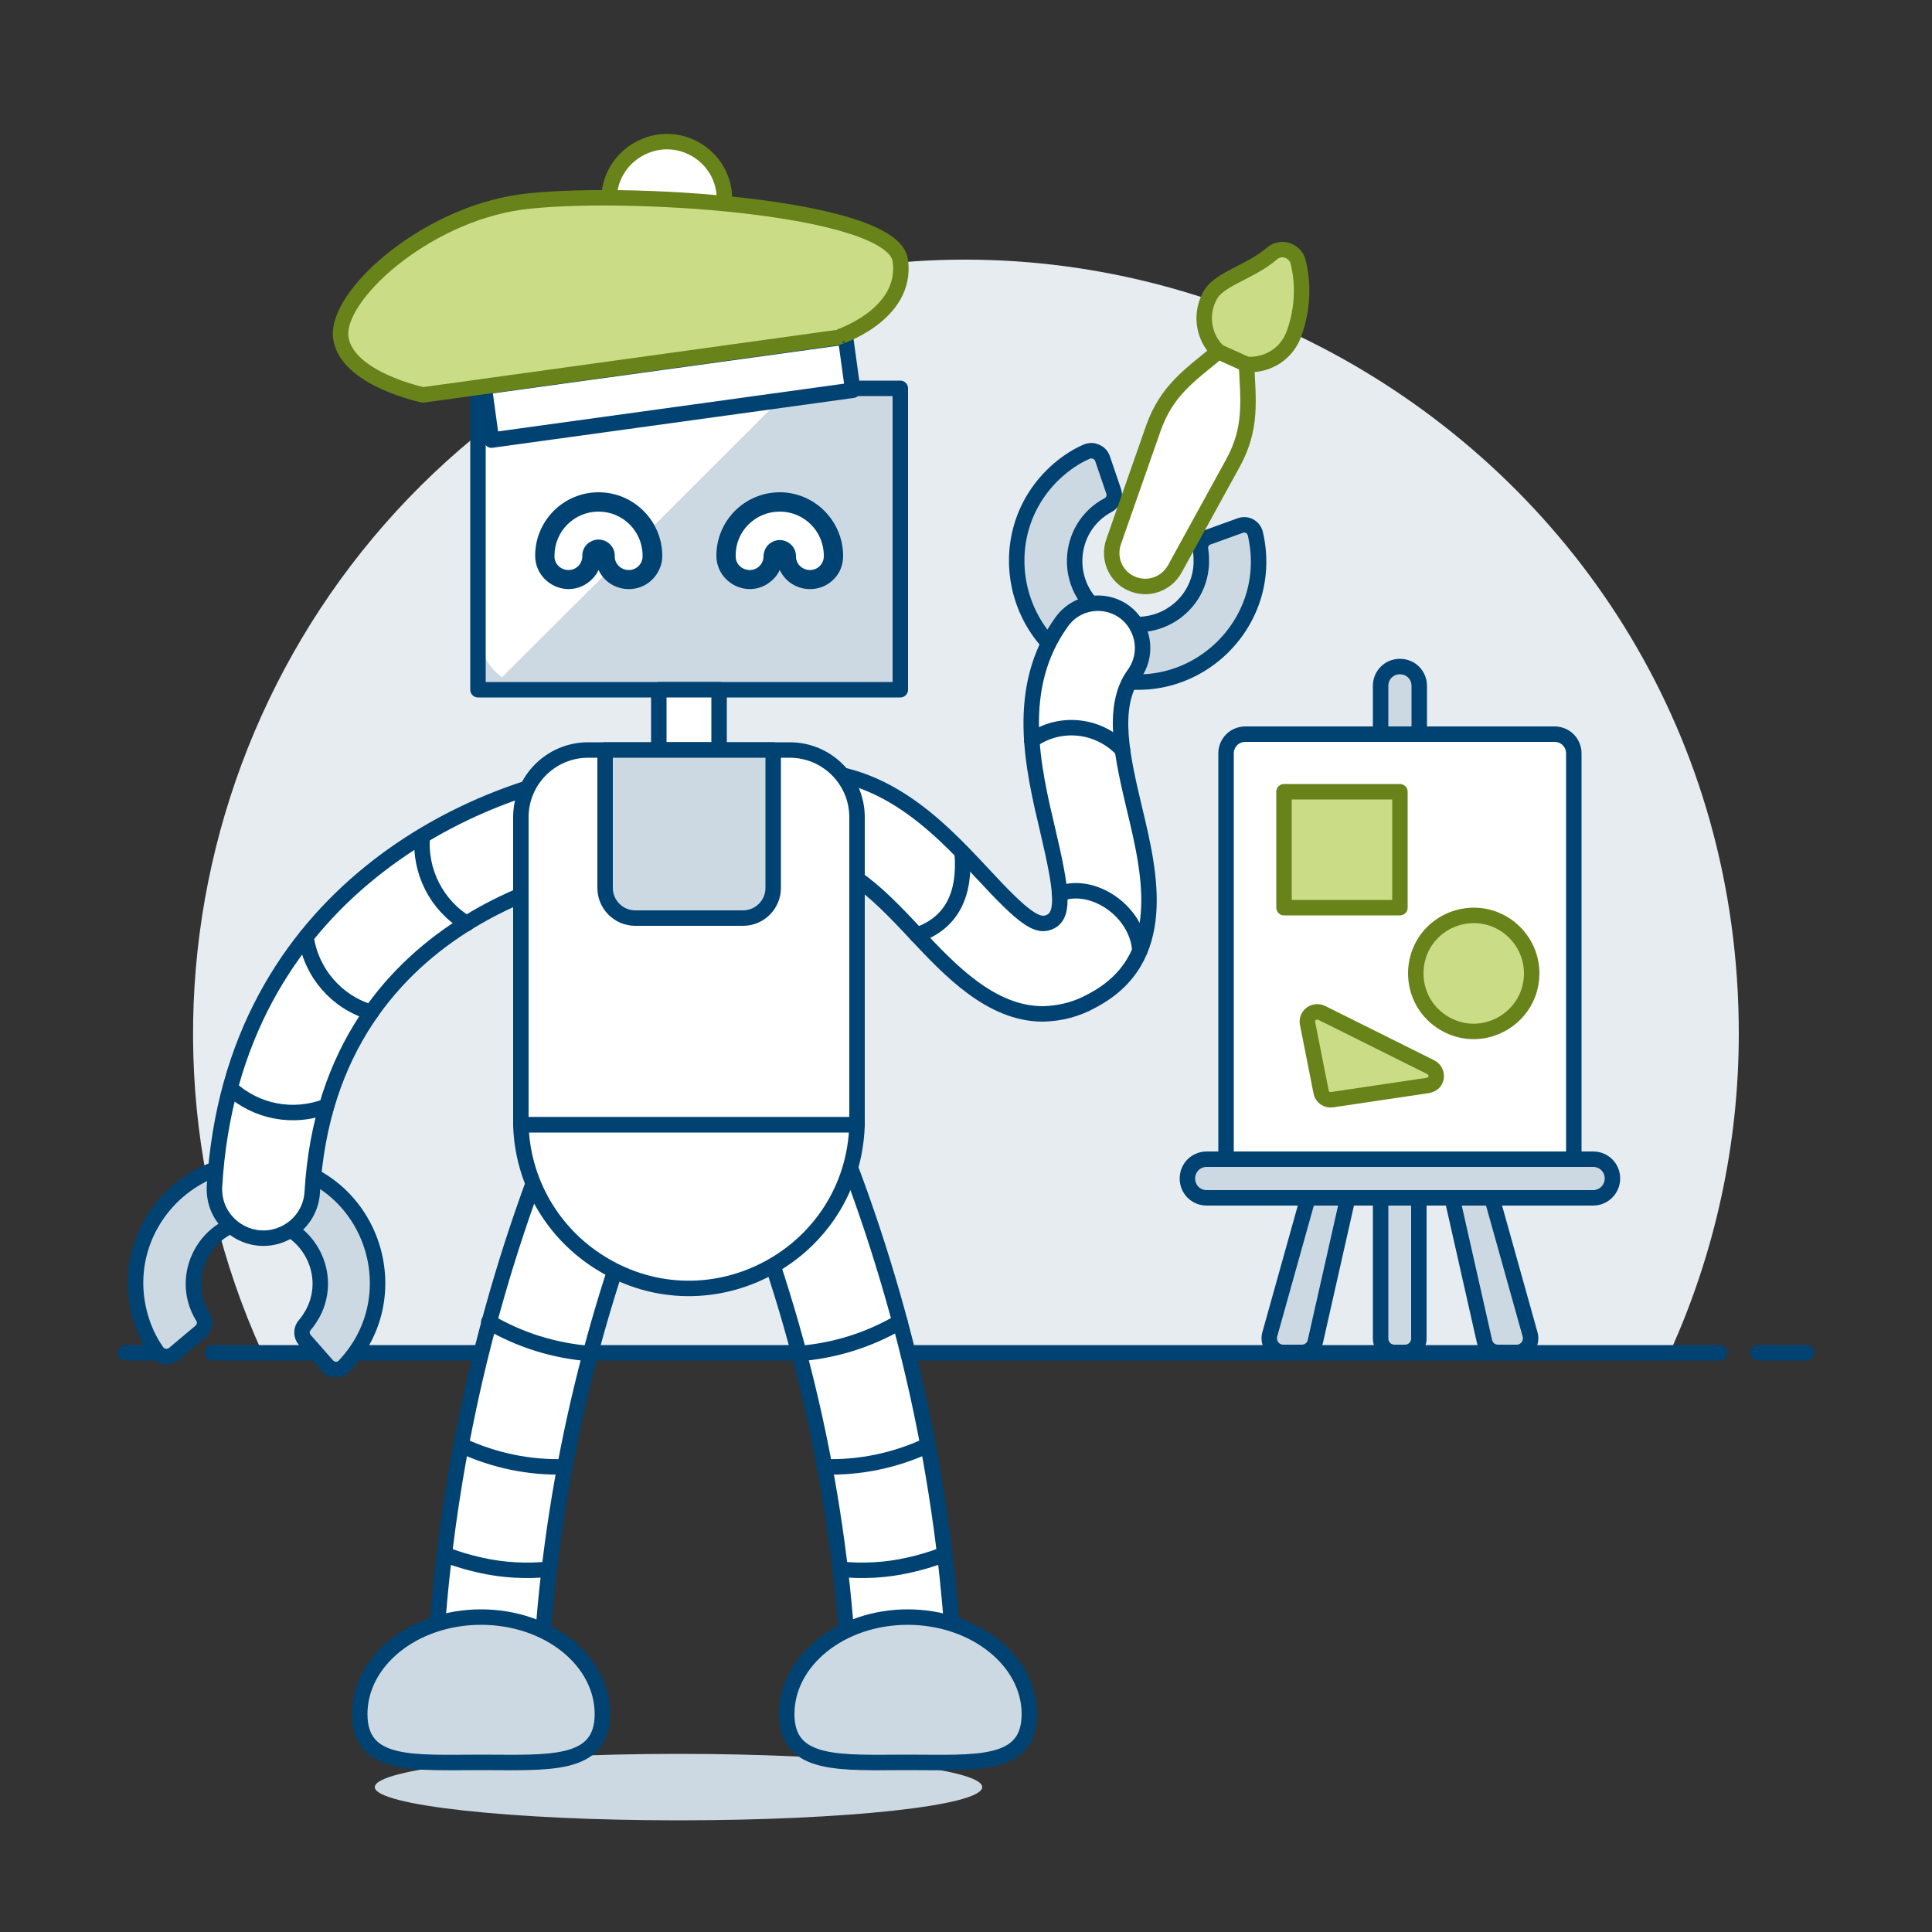 <?xml version="1.0" encoding="UTF-8"?>
<svg xmlns="http://www.w3.org/2000/svg" id="Artist-Robot-3--Streamline-Ux.svg" viewBox="0 0 500 500">
  <rect x="0" y="0" width="500" height="500" fill="#333333" stroke="none"/>
  <path d="M450,267.5c0-154-166.6-250.2-300-173.2-89.1,51.4-124.7,162.1-82.1,255.8h364.2c11.8-25.9,17.9-54.1,17.9-82.6Z" fill="#e7ecf1" stroke-width="0"></path>
  <path d="M55,350.1h390" fill="none" stroke="#004272" stroke-linecap="round" stroke-linejoin="round" stroke-width="4"></path>
  <path d="M32.5,350.1h12.5" fill="none" stroke="#004272" stroke-linecap="round" stroke-linejoin="round" stroke-width="4"></path>
  <path d="M455,350.1h12.5" fill="none" stroke="#004272" stroke-linecap="round" stroke-linejoin="round" stroke-width="4"></path>
  <path d="M254.2,462.5c0,4.8-35.2,8.6-78.6,8.6s-78.6-3.9-78.6-8.6,35.2-8.6,78.6-8.6,78.6,3.8,78.6,8.6Z" fill="#ccd9e2" stroke-width="0"></path>
  <path d="M375.8,310l8.4,37.2c.4,1.7,1.8,2.8,3.5,2.8h4.8c2.4,0,4.1-2.3,3.5-4.6l-9.9-35.4h-10.3Z" fill="#ccd9e2" stroke="#004272" stroke-linecap="round" stroke-linejoin="round" stroke-width="4"></path>
  <path d="M338.5,310l-9.9,35.4c-.6,2.3,1.1,4.6,3.5,4.6h4.8c1.7,0,3.2-1.2,3.5-2.8l8.4-37.2h-10.3Z" fill="#ccd9e2" stroke="#004272" stroke-linecap="round" stroke-linejoin="round" stroke-width="4"></path>
  <path d="M357.3,310v36.4c0,2,1.6,3.6,3.6,3.6h2.7c2,0,3.6-1.6,3.6-3.6v-36.4h-9.9Z" fill="#ccd9e2" stroke="#004272" stroke-linecap="round" stroke-linejoin="round" stroke-width="4"></path>
  <path d="M362.3,172.5c-2.8,0-5,2.2-5,5v12.5h10v-12.5c0-2.8-2.2-5-5-5h0Z" fill="#ccd9e2" stroke="#004272" stroke-linecap="round" stroke-linejoin="round" stroke-width="4"></path>
  <path d="M412.3,310h-100c-2.8,0-5-2.2-5-5h0c0-2.8,2.2-5,5-5h100c2.8,0,5,2.2,5,5h0c0,2.7-2.2,5-5,5Z" fill="#ccd9e2" stroke="#004272" stroke-linecap="round" stroke-linejoin="round" stroke-width="4"></path>
  <path d="M402.3,190h-80c-2.8,0-5,2.2-5,5v105h90v-105c0-2.8-2.2-5-5-5Z" fill="#fff" stroke="#004272" stroke-linecap="round" stroke-linejoin="round" stroke-width="4"></path>
  <path d="M332.3,204.9h30v30h-30v-30Z" fill="#cbdc86" stroke="#688319" stroke-linecap="round" stroke-linejoin="round" stroke-width="4"></path>
  <path d="M396.4,251.9c0,11.5-12.5,18.8-22.5,13s-10-20.2,0-26c2.3-1.3,4.9-2,7.5-2,8.3,0,15,6.8,15,15Z" fill="#cbdc86" stroke="#688319" stroke-linecap="round" stroke-linejoin="round" stroke-width="4"></path>
  <path d="M344.7,284.6c-1.3.2-2.6-.7-2.8-2l-3.5-17.7c-.4-1.9,1.4-3.5,3.3-2.9.1,0,.2.1.3.1l28.3,14.1c1.7.9,1.9,3.3.3,4.3-.3.2-.7.3-1,.4l-24.9,3.7Z" fill="#cbdc86" stroke="#688319" stroke-linecap="round" stroke-linejoin="round" stroke-width="4"></path>
  <path d="M321,136c1.7-.6,3.5.4,3.9,2.2,5.4,23.5-16.6,44-39.7,36.9-23-7.1-29.7-36.4-12.1-52.8,2.4-2.2,5.1-4.1,8.1-5.4,1.6-.7,3.5.1,4.1,1.7l2.9,8.5c.5,1.4-.1,2.9-1.4,3.6-11.1,5.9-11.7,21.7-1,28.4s24.6-.7,25.1-13.3c0-1.2,0-2.3-.2-3.5-.3-1.4.6-2.9,2-3.3l8.3-3Z" fill="#ccd9e2" stroke="#004272" stroke-linecap="round" stroke-linejoin="round" stroke-width="4"></path>
  <path d="M269.9,262.4c-13.5,0-24.2-11.5-32.6-20.4-11.7-12.6-20.2-20.7-32.1-19-8.8,1.3-15.7-7.5-12.4-15.8,1.5-3.8,5-6.6,9.1-7.2,24.7-3.6,40.7,13.6,52.4,26.1,10.8,11.7,14.3,14.1,17.6,12.4,3.7-1.9,2.8-8.5-.7-23.4-3.9-16.5-8.8-37.1,3.6-54.2,5.2-7.2,16.3-6.1,19.9,2.1,1.7,3.8,1.2,8.2-1.2,11.5-6.2,8.5-2.9,22.1.2,35.2,3.9,16.3,9.2,38.7-11.1,49.3-3.9,2.2-8.2,3.3-12.7,3.4Z" fill="#fff" stroke="#004272" stroke-linecap="round" stroke-linejoin="round" stroke-width="4"></path>
  <path d="M249,220.6c.9,10.7-2.5,18.2-11.7,21.4" fill="none" stroke="#004272" stroke-linecap="round" stroke-linejoin="round" stroke-width="4"></path>
  <path d="M274.2,231.3c8.5-3.3,20.1,4.4,20.8,14.7" fill="none" stroke="#004272" stroke-linecap="round" stroke-linejoin="round" stroke-width="4"></path>
  <path d="M267,191.6c7.3-5.2,17.4-4.1,23.5,2.5" fill="none" stroke="#004272" stroke-linecap="round" stroke-linejoin="round" stroke-width="4"></path>
  <path d="M84.7,353.4c1.2,1.3,3.2,1.4,4.4.1,16.6-17.5,8-46.3-15.4-51.9-23.5-5.6-44.1,16.3-37.3,39.4.9,3.1,2.3,6.1,4.2,8.8,1,1.4,3,1.7,4.4.6l6.9-5.8c1.1-1,1.4-2.6.6-3.8-6.6-10.7.9-24.6,13.5-25,12.6-.4,20.9,13.1,14.9,24.2-.6,1-1.2,2-2,2.9-1,1.1-1,2.8,0,3.9l5.8,6.6Z" fill="#ccd9e2" stroke="#004272" stroke-linecap="round" stroke-linejoin="round" stroke-width="4"></path>
  <path d="M159.3,199.1c-.4,0-.7,0-1.1.1-33.6,3.7-98.2,30.9-102.7,108-.4,9.7,9.8,16.3,18.5,11.8,3.9-2,6.5-5.9,6.8-10.3,4.3-74.8,77.1-84,80.2-84.4,9.7-1.1,14.6-12.2,8.8-20-2.4-3.3-6.3-5.3-10.5-5.2h0Z" fill="#fff" stroke="#004272" stroke-linecap="round" stroke-linejoin="round" stroke-width="4"></path>
  <path d="M59.6,281.6c6.7,6.2,16.4,8,24.9,4.7" fill="none" stroke="#004272" stroke-linecap="round" stroke-linejoin="round" stroke-width="4"></path>
  <path d="M79.2,242.5c1.3,9.2,7.9,16.9,16.9,19.5" fill="none" stroke="#004272" stroke-linecap="round" stroke-linejoin="round" stroke-width="4"></path>
  <path d="M109.3,216.4c-.8,9.1,3.7,17.9,11.5,22.6" fill="none" stroke="#004272" stroke-linecap="round" stroke-linejoin="round" stroke-width="4"></path>
  <path d="M235.6,453.3c6.9-1,12-7.1,11.7-14.1-1.5-47-10.8-93.5-27.4-137.5-3.8-9.8-16.8-11.8-23.4-3.5-3,3.7-3.8,8.7-2.2,13.1,15.6,41.3,24.3,84.9,25.7,129,.3,8.1,7.6,14.2,15.6,13h0Z" fill="#fff" stroke="#004272" stroke-linecap="round" stroke-linejoin="round" stroke-width="4"></path>
  <path d="M266.4,443.6c0,13.9-14,12.5-31.4,12.5s-31.4,1.3-31.4-12.5,14-25.1,31.3-25.1,31.5,11.3,31.5,25.1Z" fill="#ccd9e2" stroke="#004272" stroke-linecap="round" stroke-linejoin="round" stroke-width="4"></path>
  <path d="M206.7,350.3c9.2-.7,18.2-3.5,26.2-8.2" fill="none" stroke="#004272" stroke-linecap="round" stroke-linejoin="round" stroke-width="4"></path>
  <path d="M213.2,379.6c9.2.3,18.4-1.6,26.8-5.5" fill="none" stroke="#004272" stroke-linecap="round" stroke-linejoin="round" stroke-width="4"></path>
  <path d="M217.3,406.1c5.9.6,11.9.3,17.7-1,3.2-.7,6.3-1.6,9.3-2.8" fill="none" stroke="#004272" stroke-linecap="round" stroke-linejoin="round" stroke-width="4"></path>
  <path d="M125.3,453.4c-7.5-.3-13.4-6.7-13.1-14.2,1.5-47,10.8-93.5,27.5-137.5,3.8-9.8,16.8-11.8,23.4-3.5,3,3.7,3.8,8.7,2.2,13.1-15.6,41.3-24.3,84.9-25.7,129-.5,7.6-6.8,13.4-14.3,13.1Z" fill="#fff" stroke="#004272" stroke-linecap="round" stroke-linejoin="round" stroke-width="4"></path>
  <path d="M123.7,100.5h109.3v78h-109.3v-78Z" fill="#ccd9e2" stroke-width="0"></path>
  <path d="M204.8,100.5l-74.9,74.8c-3.9-2.9-6.2-7.5-6.2-12.4v-46.8c0-8.6,7-15.6,15.6-15.6,0,0,65.5,0,65.5,0Z" fill="#fff" stroke-width="0"></path>
  <path d="M123.7,100.5h109.3v78h-109.3v-78Z" fill="none" stroke="#004272" stroke-linecap="round" stroke-linejoin="round" stroke-width="4"></path>
  <path d="M162.7,150c-3.4,0-6.1-2.7-6.1-6.1,0-1.3-1.4-2.1-2.5-1.4-.5.3-.8.9-.8,1.4.1,4.7-4.9,7.8-9,5.6-2-1.1-3.3-3.2-3.2-5.6,0-10.7,11.6-17.4,20.9-12.1,4.3,2.5,7,7.1,7,12.1-.1,3.3-2.9,6.1-6.3,6.1Z" fill="#fff" stroke-width="0"></path>
  <path d="M154.9,132.4c6.3,0,11.4,5.1,11.4,11.4.1,2.8-2.8,4.6-5.3,3.3-1.2-.6-2-1.9-1.9-3.3,0-3.2-3.5-5.2-6.3-3.6-1.3.7-2.1,2.1-2.1,3.6.1,2.8-2.8,4.6-5.3,3.3-1.2-.6-2-1.9-1.9-3.3,0-6.3,5.1-11.4,11.4-11.4M154.9,127.4c-9.1,0-16.4,7.4-16.4,16.4,0,6.6,7.2,10.8,12.9,7.5,1.5-.9,2.8-2.2,3.5-3.8,2.8,6,11.1,6.7,14.9,1.3,1-1.4,1.6-3.2,1.6-4.9,0-9.1-7.4-16.5-16.5-16.5Z" fill="#004272" stroke-width="0"></path>
  <path d="M209.6,150c-3.4,0-6.1-2.7-6.1-6.1-.1-1.3-1.5-2-2.6-1.3-.4.3-.7.8-.8,1.3,0,4.7-5.1,7.7-9.2,5.3-1.9-1.1-3.1-3.1-3.1-5.3,0-10.7,11.6-17.4,20.9-12.1,4.3,2.5,7,7.1,7,12.1,0,3.3-2.8,6.1-6.1,6.1Z" fill="#fff" stroke-width="0"></path>
  <path d="M201.8,132.4c6.3,0,11.4,5.1,11.4,11.4.1,2.8-2.8,4.6-5.3,3.3-1.2-.6-2-1.9-1.9-3.3-.1-3.2-3.7-5.1-6.4-3.4-1.2.7-1.9,2-2,3.4.1,2.8-2.8,4.6-5.3,3.3-1.2-.6-2-1.9-1.9-3.3-.1-6.3,5.1-11.4,11.4-11.4M201.8,127.4c-9.1,0-16.4,7.4-16.4,16.4,0,6.6,7.2,10.8,12.9,7.5,1.5-.9,2.8-2.2,3.5-3.8,2.8,6,11.1,6.7,14.9,1.3,1-1.4,1.5-3.2,1.5-4.9,0-9.1-7.4-16.5-16.4-16.5Z" fill="#004272" stroke-width="0"></path>
  <path d="M170.5,178.5h15.6v15.6h-15.6v-15.6Z" fill="#fff" stroke="#004272" stroke-linecap="round" stroke-linejoin="round" stroke-width="4"></path>
  <path d="M221.8,291.1h-87v-79.6c0-9.6,7.8-17.4,17.4-17.4h52.2c9.6,0,17.4,7.8,17.4,17.4v79.6h0Z" fill="#fff" stroke="#004272" stroke-linecap="round" stroke-linejoin="round" stroke-width="4"></path>
  <path d="M221.8,291.1c-1,33.5-37.8,53.4-66.3,35.8-12.5-7.7-20.3-21.1-20.7-35.8h87Z" fill="#fff" stroke="#004272" stroke-linecap="round" stroke-linejoin="round" stroke-width="4"></path>
  <path d="M200.1,229.8c0,4.3-3.5,7.8-7.8,7.8h-27.9c-4.3,0-7.8-3.5-7.8-7.8v-35.7h43.5v35.7Z" fill="#ccd9e2" stroke="#004272" stroke-linecap="round" stroke-linejoin="round" stroke-width="4"></path>
  <path d="M93.1,443.6c0,13.9,14,12.5,31.4,12.5s31.4,1.3,31.4-12.5-14-25.1-31.4-25.1-31.4,11.3-31.4,25.1Z" fill="#ccd9e2" stroke="#004272" stroke-linecap="round" stroke-linejoin="round" stroke-width="4"></path>
  <path d="M152.7,350.3c-9.2-.7-18.2-3.5-26.2-8.2" fill="none" stroke="#004272" stroke-linecap="round" stroke-linejoin="round" stroke-width="4"></path>
  <path d="M146.3,379.6c-9.2.3-18.4-1.6-26.8-5.5" fill="none" stroke="#004272" stroke-linecap="round" stroke-linejoin="round" stroke-width="4"></path>
  <path d="M142.2,406.1c-5.9.6-11.9.3-17.7-1-3.2-.7-6.3-1.6-9.3-2.8" fill="none" stroke="#004272" stroke-linecap="round" stroke-linejoin="round" stroke-width="4"></path>
  <path d="M334.8,86.6c-3.3,8.6-14.7,10.5-20.5,3.3-3-3.7-3.5-8.9-1.3-13.1,2.1-4.6,10.4-6.2,16.2-11.2,2.4-2.1,6.2-.7,6.8,2.4,1.5,6.2,1,12.7-1.2,18.6Z" fill="#cbdc86" stroke="#688319" stroke-linecap="round" stroke-linejoin="round" stroke-width="4"></path>
  <path d="M292.8,151h0c-4.1-1.8-6.1-6.5-4.6-10.8l10.3-29.4c3.5-9.9,9.6-13.8,16.8-19.8l7.3,3.3c.4,9.3,1.5,16.5-3.6,25.7l-15,27.3c-2.2,3.9-7,5.6-11.2,3.7Z" fill="#fff" stroke="#688319" stroke-linecap="round" stroke-linejoin="round" stroke-width="4"></path>
  <path d="M157.6,51.6c0,11.5,12.4,18.7,22.4,12.9,4.6-2.7,7.5-7.6,7.5-12.9,0-11.5-12.4-18.7-22.4-12.9-4.6,2.6-7.5,7.6-7.5,12.9Z" fill="#fff" stroke="#688319" stroke-linecap="round" stroke-linejoin="round" stroke-width="4"></path>
  <path d="M125.3,100.1l93.5-12.9,1.9,13.8-93.5,12.9-1.9-13.8Z" fill="#fff" stroke="#004272" stroke-linecap="round" stroke-linejoin="round" stroke-width="4"></path>
  <path d="M233,67.4c-2-14.3-73.3-18.5-98.3-15.1-25,3.5-48,24.4-46.5,35.1s21.3,14.8,21.3,14.8l107-14.8c-.1.1,18.5-5.7,16.5-20Z" fill="#cbdc86" stroke="#688319" stroke-linecap="round" stroke-linejoin="round" stroke-width="4"></path>
</svg>
